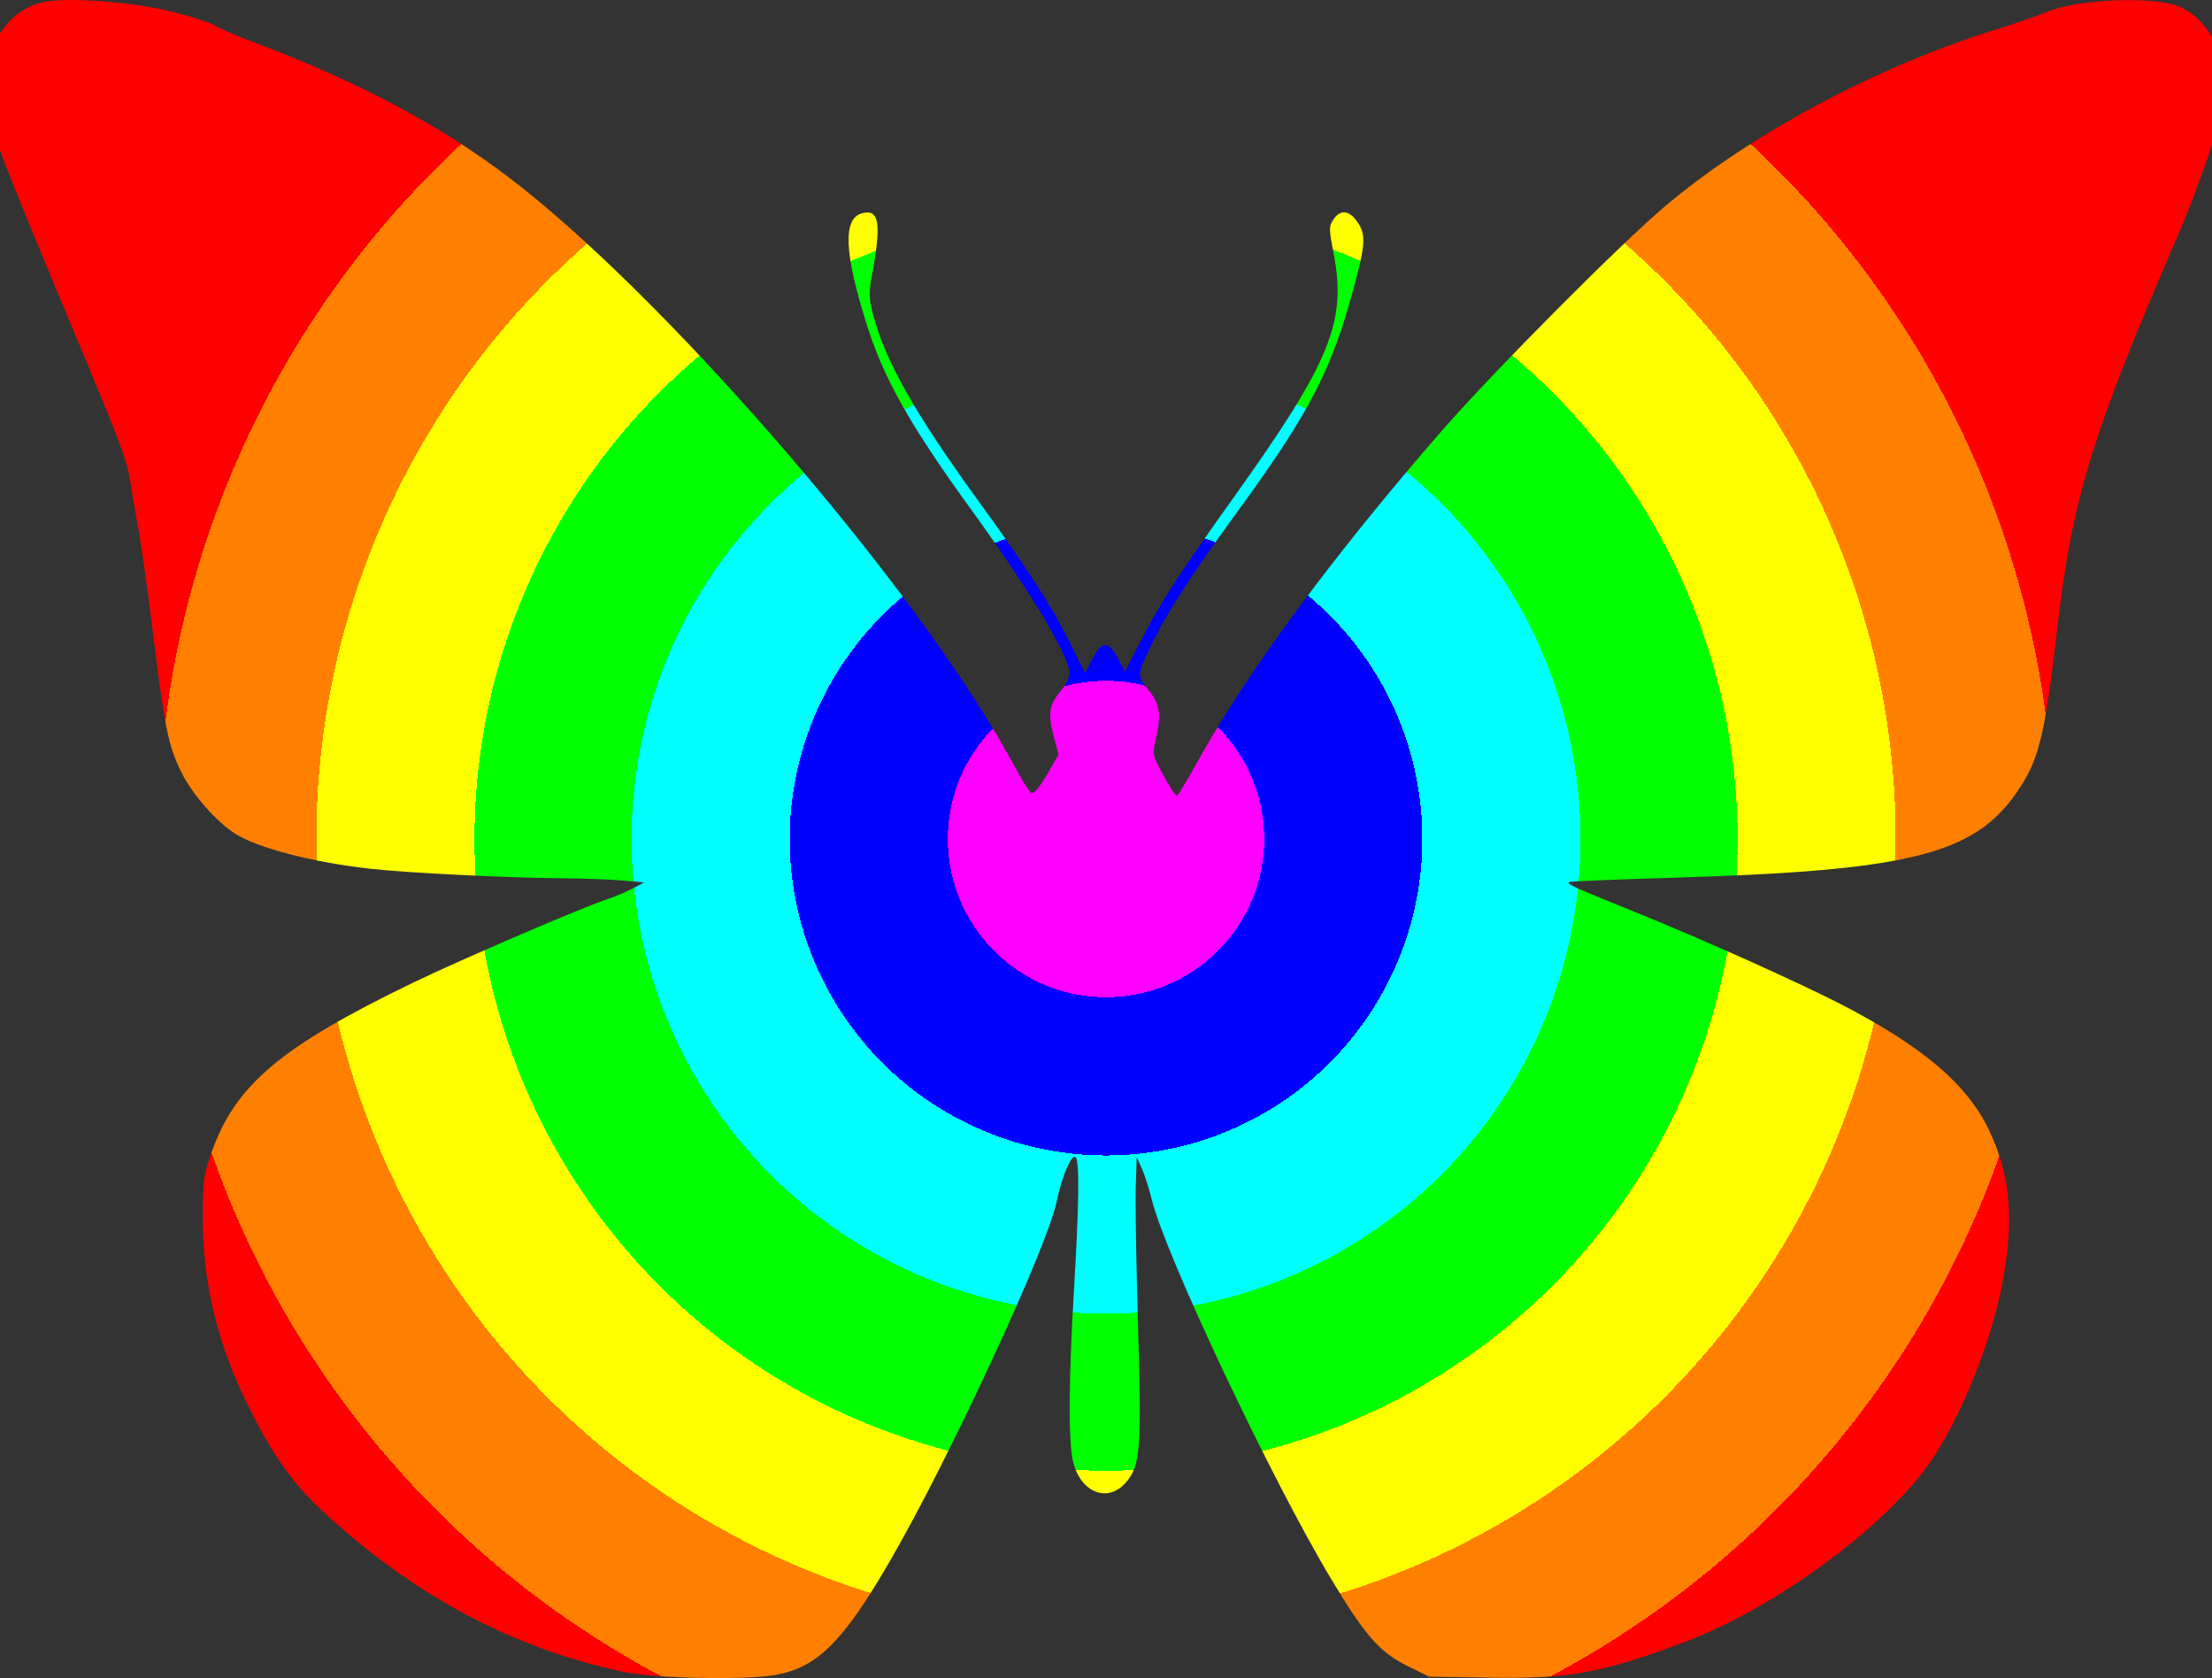 <?xml version="1.0" encoding="UTF-8" standalone="no"?>
<svg
   xmlns:dc="http://purl.org/dc/elements/1.1/"
   xmlns:cc="http://creativecommons.org/ns#"
   xmlns:rdf="http://www.w3.org/1999/02/22-rdf-syntax-ns#"
   xmlns:svg="http://www.w3.org/2000/svg"
   xmlns="http://www.w3.org/2000/svg"
   xmlns:xlink="http://www.w3.org/1999/xlink"
   xmlns:sodipodi="http://sodipodi.sourceforge.net/DTD/sodipodi-0.dtd"
   xmlns:inkscape="http://www.inkscape.org/namespaces/inkscape"
   version="1.1"
   width="740.992"
   height="561.988"
   id="svg35"
   sodipodi:docname="butterlfy.svg"
   inkscape:version="0.92.2 (5c3e80d, 2017-08-06)">
  <rect width="100%" height="100%" fill="#333333" stroke="none"/>
  <sodipodi:namedview
     pagecolor="#ffffff"
     bordercolor="#666666"
     borderopacity="1"
     objecttolerance="10"
     gridtolerance="10"
     guidetolerance="10"
     inkscape:pageopacity="0"
     inkscape:pageshadow="2"
     inkscape:window-width="1222"
     inkscape:window-height="1005"
     id="namedview37"
     showgrid="false"
     showborder="false"
     inkscape:zoom="0.39333333"
     inkscape:cx="370.49609"
     inkscape:cy="280.99449"
     inkscape:window-x="54"
     inkscape:window-y="-4"
     inkscape:window-maximized="1"
     inkscape:current-layer="svg35" />
  <defs
     id="defs31">
    <linearGradient
       id="Rainbow"
       x2="0"
       y2="734.847"
       gradientTransform="scale(1.225,0.816)"
       x1="0"
       y1="0"
       gradientUnits="userSpaceOnUse">
      <stop
         offset="0"
         stop-color="#f0f"
         id="stop2" />
      <stop
         offset="0.143"
         stop-color="#f0f"
         id="stop4" />
      <stop
         offset="0.143"
         stop-color="#00F"
         id="stop6" />
      <stop
         offset="0.286"
         stop-color="#00F"
         id="stop8" />
      <stop
         offset="0.286"
         stop-color="cyan"
         id="stop10" />
      <stop
         offset="0.429"
         stop-color="cyan"
         id="stop12" />
      <stop
         offset="0.429"
         stop-color="lime"
         id="stop14" />
      <stop
         offset="0.571"
         stop-color="lime"
         id="stop16" />
      <stop
         offset="0.571"
         stop-color="#ff0"
         id="stop18" />
      <stop
         offset="0.714"
         stop-color="#ff0"
         id="stop20" />
      <stop
         offset="0.714"
         stop-color="#FF8000"
         id="stop22" />
      <stop
         offset="0.857"
         stop-color="#FF8000"
         id="stop24" />
      <stop
         offset="0.857"
         stop-color="red"
         id="stop26" />
      <stop
         offset="1.00"
         stop-color="red"
         id="stop28" />
    </linearGradient>
    <radialGradient
       inkscape:collect="always"
       xlink:href="#Rainbow"
       id="radialGradient5133"
       cx="450"
       cy="300"
       fx="450"
       fy="300"
       r="370.496"
       gradientUnits="userSpaceOnUse"
       gradientTransform="translate(-79.504,-19.007)" />
  </defs>
  <path
     style="opacity:1;fill:url(#radialGradient5133);fill-opacity:1;stroke:none;stroke-width:8.007;stroke-linecap:round;stroke-linejoin:round;stroke-miterlimit:4;stroke-dasharray:none;stroke-opacity:0.672"
     d="m 24.377,0.001 c -4.582,-0.02 -8.401,0.257 -10.699,0.885 C 7.967,2.446 3.242,6.039 0,11.231 v 39.025 c 4.072,11.275 12.201,30.728 28.502,69.754 12.21,29.233 14.256,34.855 15.277,42 0.354,2.475 1.506,9.225 2.561,15 1.055,5.775 3.299,21.75 4.986,35.5 3.834,31.237 5.061,37.26 9.373,46 3.72,7.538 11.736,16.683 18.203,20.766 7.595,4.795 26.183,9.586 45.371,11.695 12.454,1.369 44.75,2.986 63,3.154 7.975,0.074 17.65,0.418 21.5,0.768 l 7,0.635 -4,2.105 c -2.2,1.158 -5.8,2.682 -8,3.385 -7.773,2.483 -49.213,20.267 -65.133,27.951 -44.794,21.622 -60.044,34.531 -67.973,57.541 -2.487,7.217 -2.754,9.322 -2.727,21.5 0.05,22.295 5.011,42.493 15.662,63.75 7.681,15.33 14.32,24.775 23.443,33.35 30.576,28.737 64.103,46.774 101.91,54.824 10.281,2.189 41.006,2.793 50.883,1 14.045,-2.55 22.663,-11.167 38.48,-38.479 19.761,-34.12 52.405,-104.514 55.623,-119.945 1.754,-8.41 4.894,-15.886 6.307,-15.014 1.419,0.877 1.263,15.488 -0.477,44.514 -1.75,29.205 -1.902,50.029 -0.416,56.959 2.303,10.739 11.527,14.665 17.764,7.562 4.946,-5.633 5.342,-10.902 4.061,-54.021 -0.572,-19.25 -0.898,-39.5 -0.725,-45 l 0.316,-10 1.711,3.777 c 0.94,2.077 2.454,6.802 3.365,10.5 4.623,18.756 40.111,93.787 60.104,127.074 11.473,19.102 16.253,24.514 25.822,29.229 l 6.943,3.42 20.027,0.328 c 27.134,0.445 37.859,-1.5 65.527,-11.893 31.16,-11.704 68.926,-39.73 83.463,-61.936 9.881,-15.094 19.401,-39.107 22.992,-58 4.123,-21.692 2.813,-36.457 -4.602,-51.869 -7.128,-14.818 -21.643,-27.253 -47.854,-40.998 -14.35,-7.525 -47.802,-22.542 -71.5,-32.096 -19.325,-7.791 -21.909,-8.962 -21.24,-9.631 0.237,-0.237 15.689,-0.882 34.336,-1.434 79.102,-2.341 101.029,-7.696 115.418,-28.186 7.749,-11.033 9.676,-18.782 14.004,-56.287 4.884,-42.325 11.673,-64.454 39.574,-129 4.872,-11.27 9.166,-22.783 12.127,-32.133 V 12.388 c -2.484,-4.336 -6.001,-7.799 -10.354,-9.949 -7.724,-3.817 -34.871,-2.879 -44.865,1.549 -2.2,0.975 -10.75,3.903 -19,6.506 -38.905,12.276 -79.886,34.242 -108.5,58.158 -14.83,12.395 -57.914,55.697 -75.477,75.859 -35.836,41.141 -64.16,79.402 -80.889,109.268 -3.776,6.742 -7.182,12.453 -7.568,12.691 -0.386,0.239 -2.423,-2.75 -4.525,-6.643 -3.708,-6.866 -3.789,-7.227 -2.682,-12.023 1.97,-8.535 1.502,-11.814 -2.385,-16.703 -4.05,-5.095 -4.079,-4.858 2.051,-17.289 4.698,-9.527 13.092,-22.362 28.078,-42.93 24.59,-33.748 31.744,-47.844 39.502,-77.824 3.15,-12.171 3.112,-15.23 -0.246,-19.5 -2.543,-3.234 -5.355,-3.246 -7.459,-0.035 -1.53,2.334 -1.522,3.139 0.094,11.455 4.409,22.699 -1.114,36.254 -32.926,80.816 -19.434,27.223 -25.095,35.97 -32.047,49.52 l -4.977,9.701 -1.91,-3.752 c -3.462,-6.8 -5.741,-6.935 -8.996,-0.531 l -2.398,4.721 -5.225,-10.41 c -6.492,-12.937 -13.823,-24.258 -31.303,-48.342 -20.283,-27.947 -30.501,-46.045 -34.41,-60.951 -1.539,-5.867 -1.584,-7.423 -0.402,-13.922 3.107,-17.095 2.343,-21.847 -3.281,-20.436 -6.642,1.667 -6.16,13.309 1.553,37.574 5.757,18.111 14.562,33.67 34.963,61.785 19.54,26.93 32.865,49.093 32.865,54.662 0,1.345 -1.113,3.767 -2.473,5.383 -4.335,5.152 -4.859,7.885 -2.936,15.303 l 1.719,6.625 -3.162,5.527 c -1.739,3.04 -3.803,6.058 -4.588,6.709 -1.634,1.356 -1.373,1.712 -9.545,-12.949 C 306.68,197.098 228.353,105.7 175.84,63.618 151.191,43.866 122.462,28.241 84.623,14.007 c -5.583,-2.1 -11.28,-4.559 -12.66,-5.463 -1.38,-0.904 -7.837,-2.991 -14.35,-4.639 -9.385,-2.374 -23.156,-3.86 -33.236,-3.904 z"
     id="rect5123"
     inkscape:connector-curvature="0" />
</svg>
